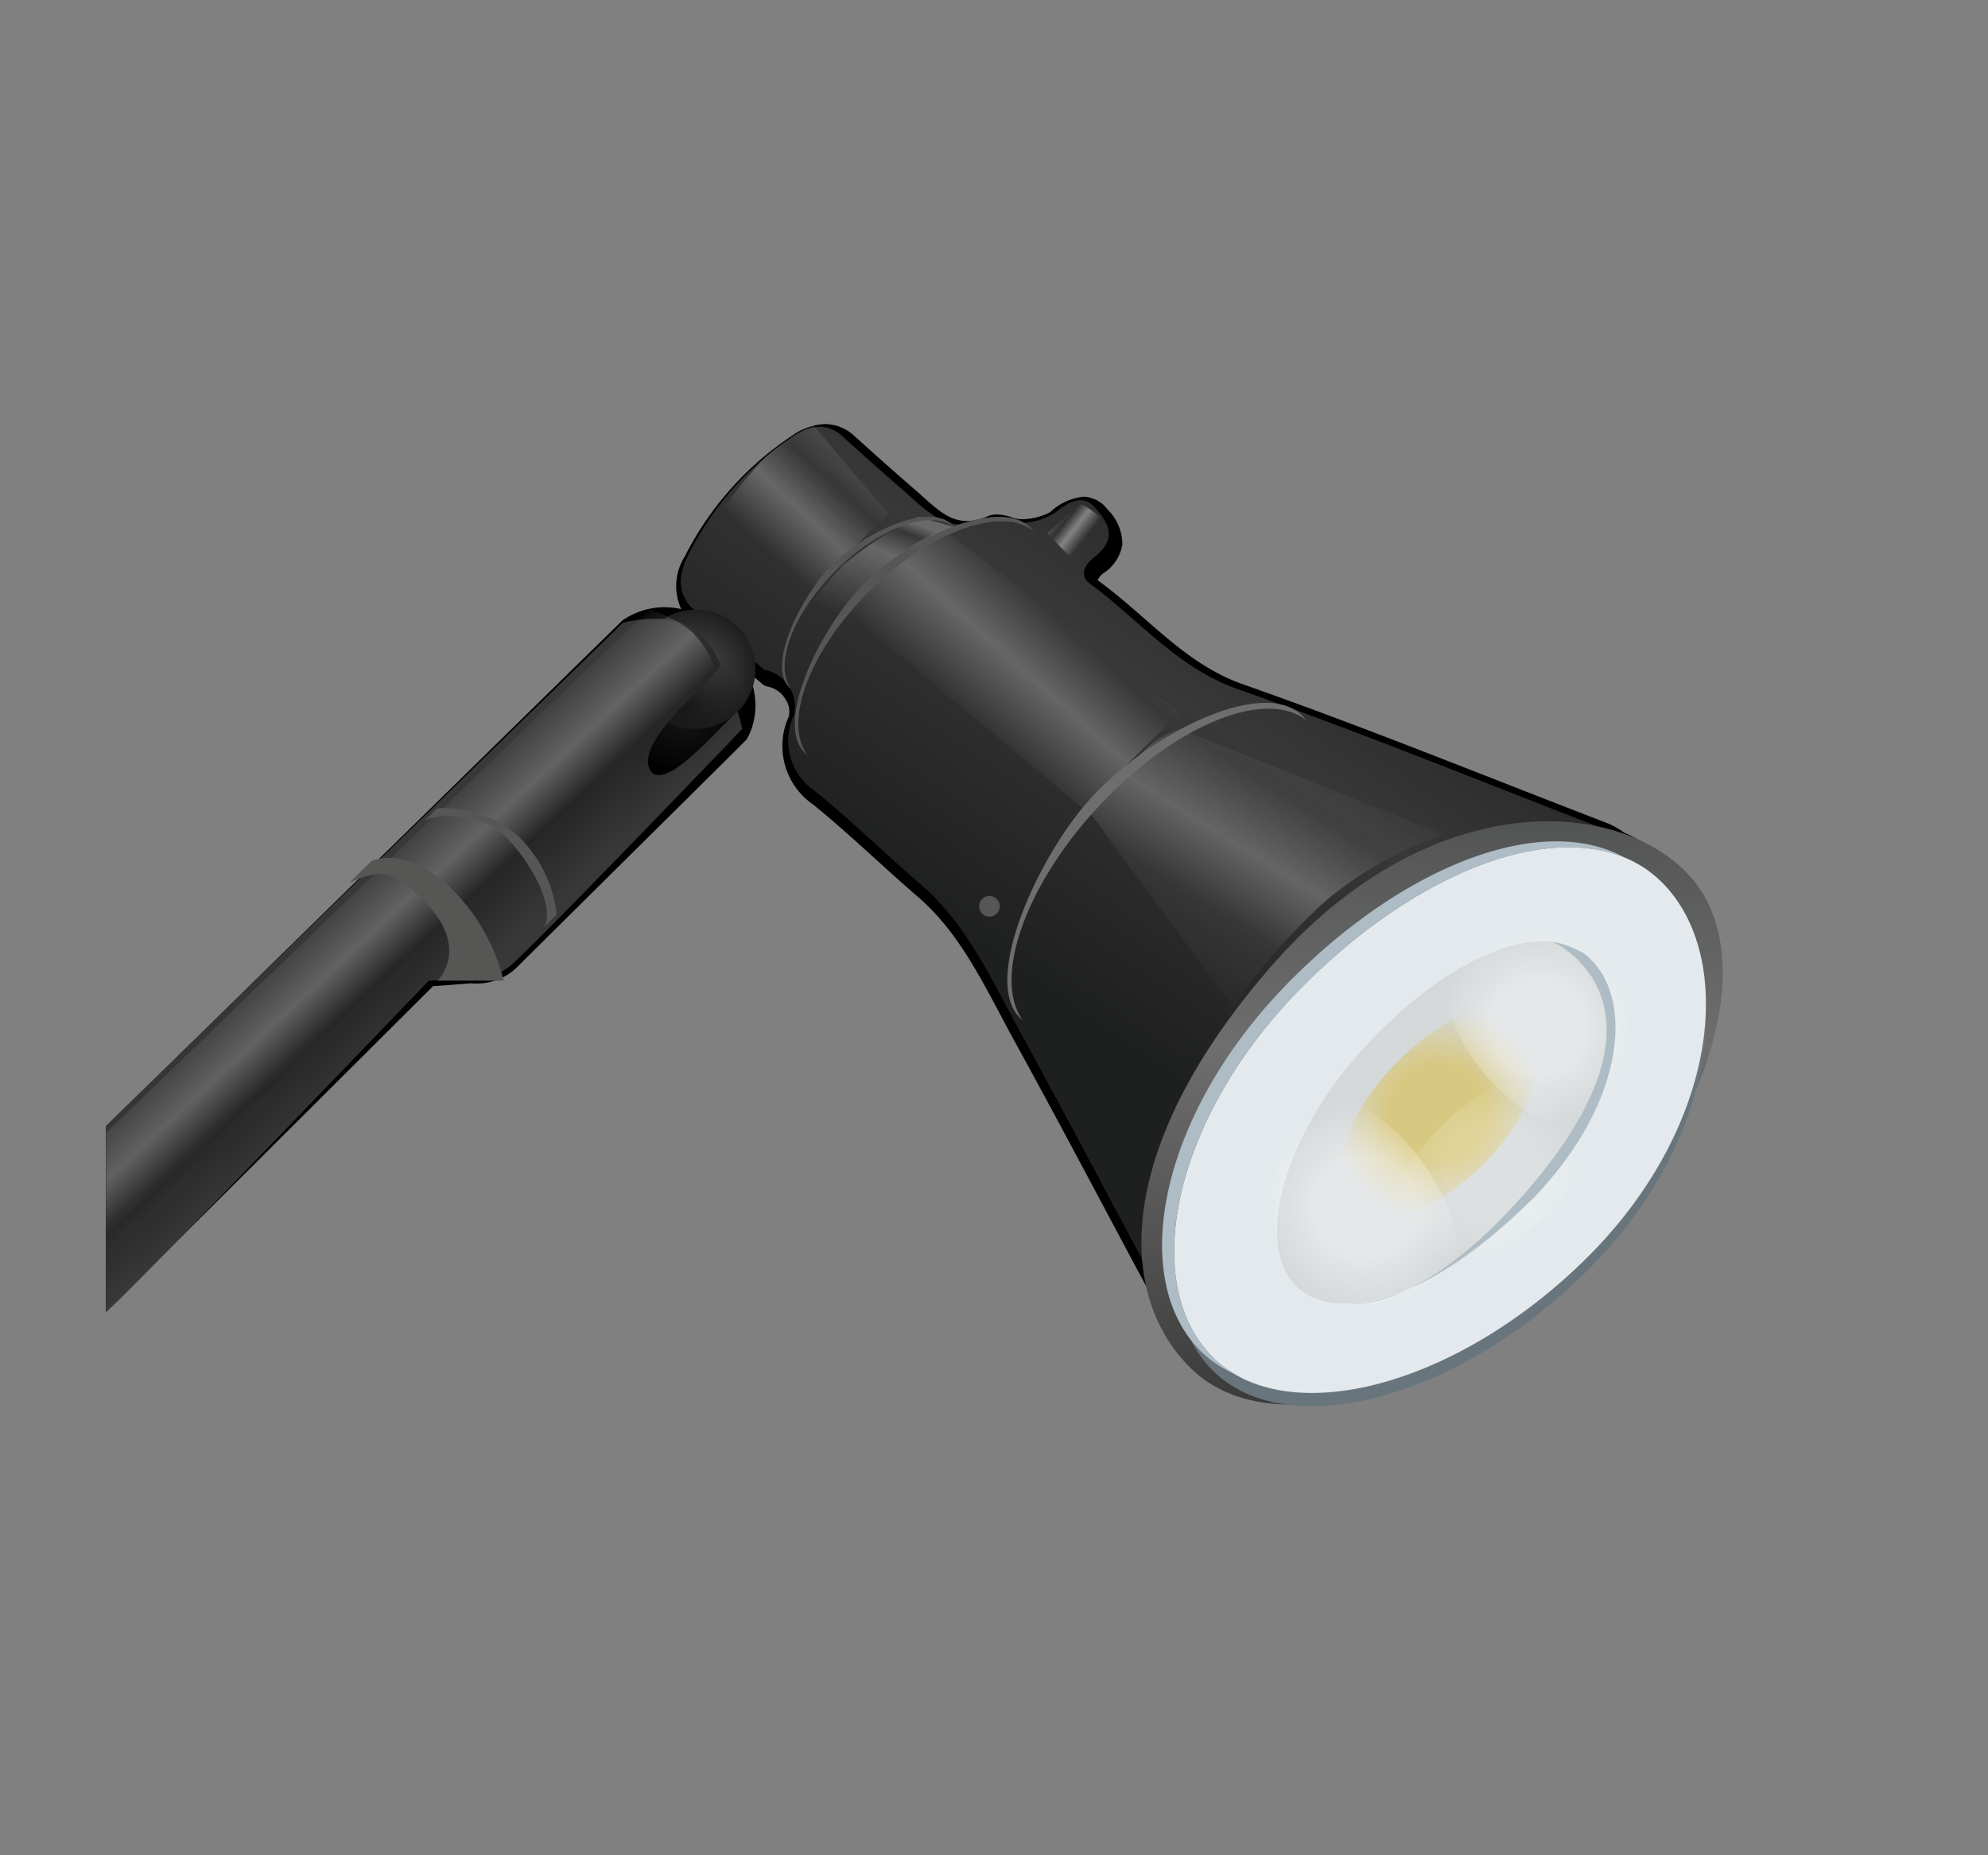 <svg id="spots" xmlns="http://www.w3.org/2000/svg" xmlns:xlink="http://www.w3.org/1999/xlink" width="150" height="140" viewBox="0 0 150 140">
  <rect x="0" y="0" width="150" height="140" fill="#808080" stroke="none"/>
<defs>
    <style>
      .cls-1, .cls-11, .cls-12, .cls-13, .cls-16, .cls-17, .cls-18, .cls-19, .cls-2, .cls-20, .cls-21, .cls-22, .cls-23, .cls-24, .cls-25, .cls-3, .cls-5, .cls-6, .cls-7, .cls-8, .cls-9 {
        fill-rule: evenodd;
      }

      .cls-1 {
        fill: url(#linear-gradient);
      }

      .cls-3 {
        fill: url(#linear-gradient-2);
      }

      .cls-4, .cls-5, .cls-6, .cls-7, .cls-8 {
        opacity: 0.5;
      }

      .cls-5 {
        fill: url(#linear-gradient-3);
      }

      .cls-6 {
        fill: url(#linear-gradient-4);
      }

      .cls-7 {
        fill: url(#linear-gradient-5);
      }

      .cls-8 {
        fill: url(#linear-gradient-6);
      }

      .cls-22, .cls-23, .cls-24, .cls-9 {
        opacity: 0.4;
      }

      .cls-9 {
        fill: url(#linear-gradient-7);
      }

      .cls-10, .cls-11 {
        fill: #565655;
      }

      .cls-12 {
        fill: url(#linear-gradient-8);
      }

      .cls-13 {
        fill: url(#linear-gradient-9);
      }

      .cls-14 {
        fill: url(#radial-gradient);
      }

      .cls-15 {
        fill: url(#radial-gradient-2);
      }

      .cls-16 {
        fill: url(#linear-gradient-10);
      }

      .cls-17 {
        opacity: 0.25;
        fill: url(#linear-gradient-11);
      }

      .cls-18 {
        fill: #69757d;
      }

      .cls-19 {
        fill: #e3e9ec;
      }

      .cls-20 {
        fill: #aebcc5;
      }

      .cls-21 {
        fill: #d4d8d9;
      }

      .cls-22 {
        fill: url(#radial-gradient-3);
      }

      .cls-23 {
        fill: url(#radial-gradient-4);
      }

      .cls-24 {
        fill: url(#radial-gradient-5);
      }

      .cls-25 {
        opacity: 0.2;
        fill: url(#radial-gradient-6);
      }
    </style>
    <linearGradient id="linear-gradient" x1="65.898" y1="103.281" x2="113.852" y2="32.188" gradientUnits="userSpaceOnUse">
      <stop offset="0" stop-color="#6e6e6e"/>
      <stop offset="0.428" stop-color="#6e6e6e"/>
      <stop offset="0.623" stop-color="#9c9c9c"/>
      <stop offset="0.802" stop-color="#6e6e6e"/>
      <stop offset="1" stop-color="#6e6e6e"/>
    </linearGradient>
    <linearGradient id="linear-gradient-2" x1="65.898" y1="103.281" x2="113.852" y2="32.188" gradientUnits="userSpaceOnUse">
      <stop offset="0" stop-color="#1e1f1f"/>
      <stop offset="0.362" stop-color="#1e1f1f"/>
      <stop offset="0.638" stop-color="#383838"/>
      <stop offset="0.879" stop-color="#1e1f1f"/>
      <stop offset="1" stop-color="#1e1f1f"/>
    </linearGradient>
    <linearGradient id="linear-gradient-3" x1="67.046" y1="61" x2="85.954" y2="40" gradientUnits="userSpaceOnUse">
      <stop offset="0.31" stop-color="#fff" stop-opacity="0"/>
      <stop offset="0.515" stop-color="#fff"/>
      <stop offset="0.679" stop-color="#fff" stop-opacity="0"/>
      <stop offset="1" stop-color="#fff"/>
    </linearGradient>
    <linearGradient id="linear-gradient-4" x1="88.939" y1="76" x2="102.061" y2="55" gradientUnits="userSpaceOnUse">
      <stop offset="0" stop-color="#fff" stop-opacity="0"/>
      <stop offset="0.31" stop-color="#fff" stop-opacity="0.2"/>
      <stop offset="0.515" stop-color="#fff"/>
      <stop offset="0.72" stop-color="#fff" stop-opacity="0.2"/>
      <stop offset="1" stop-color="#fff" stop-opacity="0"/>
    </linearGradient>
    <linearGradient id="linear-gradient-5" x1="54" y1="45.97" x2="67" y2="32.03" xlink:href="#linear-gradient-3"/>
    <linearGradient id="linear-gradient-6" x1="64.273" y1="48" x2="67.727" y2="39" gradientUnits="userSpaceOnUse">
      <stop offset="0.126" stop-color="#fff" stop-opacity="0"/>
      <stop offset="0.705" stop-color="#fff"/>
      <stop offset="0.905" stop-color="#fff" stop-opacity="0"/>
      <stop offset="1" stop-color="#fff"/>
    </linearGradient>
    <linearGradient id="linear-gradient-7" x1="83.188" y1="41.636" x2="79" y2="38.364" xlink:href="#linear-gradient-3"/>
    <linearGradient id="linear-gradient-8" x1="76.031" y1="55.563" x2="98.563" y2="74.469" gradientUnits="userSpaceOnUse">
      <stop offset="0" stop-color="#6e6e6e"/>
      <stop offset="0.679" stop-color="#6e6e6e"/>
      <stop offset="0.772" stop-color="#9c9c9c"/>
      <stop offset="0.89" stop-color="#6e6e6e"/>
      <stop offset="1" stop-color="#6e6e6e"/>
    </linearGradient>
    <linearGradient id="linear-gradient-9" x1="108.063" y1="106" x2="108.063" y2="61.969" gradientUnits="userSpaceOnUse">
      <stop offset="0" stop-color="#3b3b3a"/>
      <stop offset="0.613" stop-color="#6e6e6e"/>
      <stop offset="1" stop-color="#535454"/>
    </linearGradient>
    <radialGradient id="radial-gradient" cx="52.5" cy="50.5" r="5.196" gradientUnits="userSpaceOnUse">
      <stop offset="0" stop-color="#4d4d4d"/>
      <stop offset="1" stop-color="#181716"/>
    </radialGradient>
    <radialGradient id="radial-gradient-2" cx="51.5" cy="53.5" r="5.196" gradientUnits="userSpaceOnUse">
      <stop offset="0" stop-color="#181716"/>
      <stop offset="1" stop-color="#181716" stop-opacity="0"/>
    </radialGradient>
    <linearGradient id="linear-gradient-10" x1="55.551" y1="99" x2="8.449" y2="46.688" gradientUnits="userSpaceOnUse">
      <stop offset="0" stop-color="#383838"/>
      <stop offset="0.454" stop-color="#383838"/>
      <stop offset="0.521" stop-color="#262626"/>
      <stop offset="0.613" stop-color="#383838"/>
      <stop offset="1" stop-color="#383838"/>
    </linearGradient>
    <linearGradient id="linear-gradient-11" x1="8.153" y1="46" x2="53.847" y2="95" gradientUnits="userSpaceOnUse">
      <stop offset="0.408" stop-color="#fff" stop-opacity="0"/>
      <stop offset="0.469" stop-color="#fff"/>
      <stop offset="0.515" stop-color="#fff" stop-opacity="0"/>
      <stop offset="1" stop-color="#fff"/>
    </linearGradient>
    <radialGradient id="radial-gradient-3" cx="108.5" cy="84" r="8" gradientUnits="userSpaceOnUse">
      <stop offset="0" stop-color="#dfb100"/>
      <stop offset="0.464" stop-color="#dfb100"/>
      <stop offset="1" stop-color="#dfb100" stop-opacity="0"/>
    </radialGradient>
    <radialGradient id="radial-gradient-4" cx="102.984" cy="90.984" r="7.984" gradientUnits="userSpaceOnUse">
      <stop offset="0" stop-color="#fff"/>
      <stop offset="0.464" stop-color="#fff"/>
      <stop offset="1" stop-color="#fff" stop-opacity="0"/>
    </radialGradient>
    <radialGradient id="radial-gradient-5" cx="116.016" cy="77.516" r="7.484" xlink:href="#radial-gradient-4"/>
    <radialGradient id="radial-gradient-6" cx="112.5" cy="88.531" r="7.5" xlink:href="#radial-gradient-4"/>
  </defs>
  <g id="spot-LED-zwart">
    <g id="peer">
      <path id="Shape_6_copy" data-name="Shape 6 copy" class="cls-1" d="M125.385,65.334a9.753,9.753,0,0,0-3.118-2.078,4.79,4.79,0,0,0-1.343-.742c-9.185-3.547-18.255-7.25-27.5-10.5-4.614-1.623-7.481-5.252-11.146-7.944-0.823-.6-0.554-1.358.3-2.035,1.827-1.444.98-2.6,0.12-3.644-0.936-1.133-1.95-.611-3.167.352a5.079,5.079,0,0,1-2.69.713c-0.774.057-1.61-.559-2.262-0.286-3.044,1.275-4.578-.565-6.3-2.059-1.6-1.388-3.177-2.8-4.748-4.216-1.09-.982-2.36-0.86-3.683.032a23.115,23.115,0,0,0-7.884,8.884c-0.71,1.415-.917,2.742.125,3.953l5.563,4.769a2.849,2.849,0,0,1,2.252,3.427A4.579,4.579,0,0,0,61.5,59.7c2.755,2.245,5.307,4.74,8,7.069C73,69.788,74.874,74.05,77.072,78.056,80.542,84.379,83.9,90.788,87.318,97.17a9.872,9.872,0,0,0,.867,1.616,3.926,3.926,0,0,0,1.766,1.982c6.136,5.183,18.452,2.156,28.094-7.121C128.068,84,131.366,71.3,125.385,65.334Z"/>
      <path class="cls-2" d="M97.742,104a12.572,12.572,0,0,1-8.108-2.606,4.9,4.9,0,0,1-2.047-2.284,10.162,10.162,0,0,1-.9-1.673c-1.041-1.933-2.11-3.939-3.178-5.943-2.258-4.238-4.593-8.621-6.939-12.887-0.366-.666-0.724-1.339-1.081-2.013-1.784-3.362-3.469-6.537-6.231-8.918-1.091-.94-2.157-1.907-3.223-2.873-1.517-1.376-3.086-2.8-4.691-4.1a5.361,5.361,0,0,1-1.837-6.617,1.581,1.581,0,0,0-.229-1.3,2,2,0,0,0-1.321-.968,0.846,0.846,0,0,1-.436-0.2l-5.513-4.717a0.926,0.926,0,0,1-.09-0.089,4.176,4.176,0,0,1-.239-4.836,23.761,23.761,0,0,1,8.1-9.108A4.439,4.439,0,0,1,62.238,32a3.263,3.263,0,0,1,2.227.9c1.554,1.4,3.112,2.791,4.693,4.16,0.18,0.156.358,0.316,0.537,0.476,1.064,0.954,1.984,1.778,3.251,1.778a4.089,4.089,0,0,0,1.578-.358,1.8,1.8,0,0,1,.7-0.135,3.8,3.8,0,0,1,1.084.207,2.775,2.775,0,0,0,.682.149,4.639,4.639,0,0,0,2.246-.527,4.293,4.293,0,0,1,2.5-1.166,2.314,2.314,0,0,1,1.812.941,3.7,3.7,0,0,1,1.138,2.661,3.2,3.2,0,0,1-1.383,2.14,1.218,1.218,0,0,0-.472.547h0a1.615,1.615,0,0,0,.148.129c1.178,0.864,2.281,1.827,3.346,2.759,2.318,2.026,4.508,3.94,7.481,4.983,6.609,2.321,13.242,4.919,19.655,7.43q3.8,1.489,7.618,2.968a5.742,5.742,0,0,1,1.466.791,10.508,10.508,0,0,1,3.248,2.188,11.7,11.7,0,0,1,3.2,8.644c-0.061,6.628-3.982,14.316-10.489,20.564C112.131,100.343,104.37,104,97.742,104h0Z"/>
      <path class="cls-3" d="M125.385,65.334a9.753,9.753,0,0,0-3.118-2.078,4.79,4.79,0,0,0-1.343-.742c-9.185-3.547-18.255-7.25-27.5-10.5-4.614-1.623-7.481-5.252-11.146-7.944-0.823-.6-0.554-1.358.3-2.035,1.827-1.444.98-2.6,0.12-3.644-0.936-1.133-1.95-.611-3.167.352a5.079,5.079,0,0,1-2.69.713c-0.774.057-1.61-.559-2.262-0.286-3.044,1.275-4.578-.565-6.3-2.059-1.6-1.388-3.177-2.8-4.748-4.216-1.09-.982-2.36-0.86-3.683.032a23.115,23.115,0,0,0-7.884,8.884c-0.71,1.415-.917,2.742.125,3.953l5.563,4.769a2.849,2.849,0,0,1,2.252,3.427A4.579,4.579,0,0,0,61.5,59.7c2.755,2.245,5.307,4.74,8,7.069C73,69.788,74.874,74.05,77.072,78.056,80.542,84.379,83.9,90.788,87.318,97.17a9.872,9.872,0,0,0,.867,1.616,3.926,3.926,0,0,0,1.766,1.982c6.136,5.183,18.452,2.156,28.094-7.121C128.068,84,131.366,71.3,125.385,65.334Z"/>
      <g id="shine" class="cls-4">
        <path class="cls-5" d="M71.3,40L89,53.766,81.7,61l-17.7-14.764S66.181,43.8,68,42A6.455,6.455,0,0,1,71.3,40Z"/>
        <path id="Rectangle_5_copy_4" data-name="Rectangle 5 copy 4" class="cls-6" d="M89,55l20,8a26.842,26.842,0,0,0-8.935,4.944A47.072,47.072,0,0,0,93,76L82,61s2.18-2.2,4-4A6.506,6.506,0,0,1,89,55Z"/>
        <path id="Rectangle_5_copy" data-name="Rectangle 5 copy" class="cls-7" d="M61.3,32L67,38.766,59.7,46l-5.7-6.764a32.07,32.07,0,0,1,3.575-4.544A14.5,14.5,0,0,1,61.3,32Z"/>
        <path id="Rectangle_5_copy_2" data-name="Rectangle 5 copy 2" class="cls-8" d="M69.3,39L72,39.766a17.673,17.673,0,0,0-5.49,3.459A26.91,26.91,0,0,0,62.7,48l-2.7-.764a32.07,32.07,0,0,1,3.575-4.544A26.575,26.575,0,0,1,69.3,39Z"/>
      </g>
      <path id="Rectangle_5_copy_5" data-name="Rectangle 5 copy 5" class="cls-9" d="M83,39.753L80.723,42,79,40.249,81.515,38A8.172,8.172,0,0,1,83,39,0.465,0.465,0,0,1,83,39.753Z"/>
      <circle class="cls-10" cx="74.656" cy="68.391" r="0.781"/>
      <path id="Shape_4_copy" data-name="Shape 4 copy" class="cls-11" d="M63.075,43.044c3.278-3.258,7.186-4.659,8.923-3.255a2.1,2.1,0,0,0-.162-0.189c-1.632-1.673-6.48.42-9.108,3.089-2.3,2.333-4.831,7.473-3.2,9.146a2.1,2.1,0,0,0,.185.166C58.35,50.225,59.8,46.3,63.075,43.044Z"/>
      <path id="Shape_4_copy_2" data-name="Shape 4 copy 2" class="cls-11" d="M65.613,44.6c4.549-4.511,9.973-6.451,12.385-4.507a2.9,2.9,0,0,0-.225-0.262c-2.264-2.316-8.993.581-12.641,4.277-3.189,3.23-6.706,10.347-4.441,12.663a2.918,2.918,0,0,0,.256.23C59.054,54.542,61.064,49.11,65.613,44.6Z"/>
      <path id="Shape_4_copy_5" data-name="Shape 4 copy 5" class="cls-12" d="M82.832,60.92c5.655-6.113,12.578-9.019,15.721-6.577a3.65,3.65,0,0,0-.295-0.337c-2.949-2.943-11.5,1.305-16.017,6.3-3.875,4.286-8.075,13.457-5.379,16.4A3.585,3.585,0,0,0,77.17,77C74.912,73.866,77.31,66.89,82.832,60.92Z"/>
      <path id="Ellipse_3_copy_3" data-name="Ellipse 3 copy 3" class="cls-13" d="M95.913,72.918c11.47-13.166,25.433-12.981,31.278-7.141s2.213,18.951-8.112,29.287-23.433,13.98-29.278,8.141S84.443,86.084,95.913,72.918Z"/>
    </g>
    <g id="staaf">
      <path class="cls-2" d="M8,99V85L46.957,46.822a5.569,5.569,0,0,1,7.15.658c5.2,5.17,1.667,8.927,2.314,8.236C56,56.165,41.248,70.751,39,73a4.36,4.36,0,0,1-3.448,1.2l-2.878.219Z"/>
      <circle class="cls-14" cx="52.5" cy="50.5" r="4.5"/>
      <circle id="Ellipse_4_copy" data-name="Ellipse 4 copy" class="cls-15" cx="51.5" cy="53.5" r="4.5"/>
      <path class="cls-16" d="M56,55S41.878,69.772,38.72,72.687a4.669,4.669,0,0,1-1.907,1.065l-4.467.258S9.289,98.045,8,99V84.95L47,47s3.907-1.093,5.86.86a8.328,8.328,0,0,1,1.475,2.222C54.658,50.748,47.954,55.6,49,58s6.555-4.7,6.687-4.231C55.894,54.508,56,55,56,55Z"/>
      <path id="Rectangle_5_copy_3" data-name="Rectangle 5 copy 3" class="cls-17" d="M54,50.521L8,95V85.482L48.935,46a8.945,8.945,0,0,1,3.222,1.631A7.5,7.5,0,0,1,54,50.521Z"/>
      <path class="cls-11" d="M34,67a14.6,14.6,0,0,1,4,7H33s2.575-2.4-1-6c-2.372-2.387-3.118-2.471-5.617-1.4C27.4,65.589,28,65,28,65S30.49,63.676,34,67Z"/>
      <path id="Shape_4_copy_3" data-name="Shape 4 copy 3" class="cls-11" d="M38,63c2.3,2.219,3.972,5.8,3,7a13.692,13.692,0,0,0,1-1,9.649,9.649,0,0,0-3-6,8.315,8.315,0,0,0-6-2c-0.057.009-.964,0.956-1,1C33.1,61.142,36.622,61.674,38,63Z"/>
    </g>
    <g id="peer-2" data-name="peer">
      <path id="body_copy" data-name="body copy" class="cls-18" d="M98.335,75.383c9.87-9.89,21.486-13.378,27.073-7.791s4.334,18.293-5.535,28.184S97.082,109,91.5,103.412,88.47,85.273,98.335,75.383Z"/>
      <path id="body" class="cls-19" d="M98.335,74.383c9.87-9.89,21.486-13.378,27.073-7.791s4.334,18.293-5.535,28.184S97.082,108,91.5,102.412,88.47,84.273,98.335,74.383Z"/>
      <path id="zijkant" class="cls-20" d="M91.5,102.412c-5.587-5.584-3.025-18.139,6.84-28.029,8.478-8.495,18.233-12.247,24.36-9.6-6.036-3.474-16.354.211-25.265,9.14C87.565,83.812,85,96.367,90.59,101.95a8.537,8.537,0,0,0,2.7,1.788A8.351,8.351,0,0,1,91.5,102.412Z"/>
      <path id="binnenkant" class="cls-21" d="M102.736,79.27c5.924-6.57,13.029-9.975,16.624-7.369,3.912,2.837,3.036,11.475-4.158,18.952-6.919,7.191-14.993,9.46-17.767,5.755C94.874,93.189,97.008,85.626,102.736,79.27Z"/>
      <path id="binnenkant-2" data-name="binnenkant" class="cls-22" d="M104.774,80.826c3.515-3.849,7.731-5.844,9.863-4.317,2.322,1.662,1.8,6.722-2.466,11.1-4.106,4.213-8.9,5.541-10.542,3.372C100.109,88.981,101.376,84.55,104.774,80.826Z"/>
      <path id="binnenkant_copy" data-name="binnenkant copy" class="cls-23" d="M97.6,96.546c-2.49-3.724-1.742-11.188,0-12.564,1.9-1.5,5.315-1.824,9.3,3.141s3.729,10.158,1.55,10.994C106.438,98.888,100.008,100.147,97.6,96.546Z"/>
      <path id="binnenkant_copy_2" data-name="binnenkant copy 2" class="cls-24" d="M121.4,72.3c2.49,3.491,1.743,10.489,0,11.779-1.9,1.4-5.315,1.71-9.3-2.945s-3.729-9.523-1.55-10.307C112.562,70.105,118.992,68.925,121.4,72.3Z"/>
      <path id="binnenkant_copy_3" data-name="binnenkant copy 3" class="cls-25" d="M116.379,92.083c-3.524,3.061-8.366,5-9.992,3.325-1.77-1.822-2.52-5.384,2.1-10.168s9.986-5.125,11.11-2.927C120.632,84.34,119.788,89.121,116.379,92.083Z"/>
      <path id="binnenrand" class="cls-20" d="M115.057,90.038C127.58,75.7,117.15,71.057,117.15,71.057a8.557,8.557,0,0,1,2.294.844c3.913,2.837,3.458,11.027-3.735,18.5-8.878,8.688-13.953,7.958-13.953,7.958S106.956,99.314,115.057,90.038Z"/>
    </g>
  </g>
</svg>
